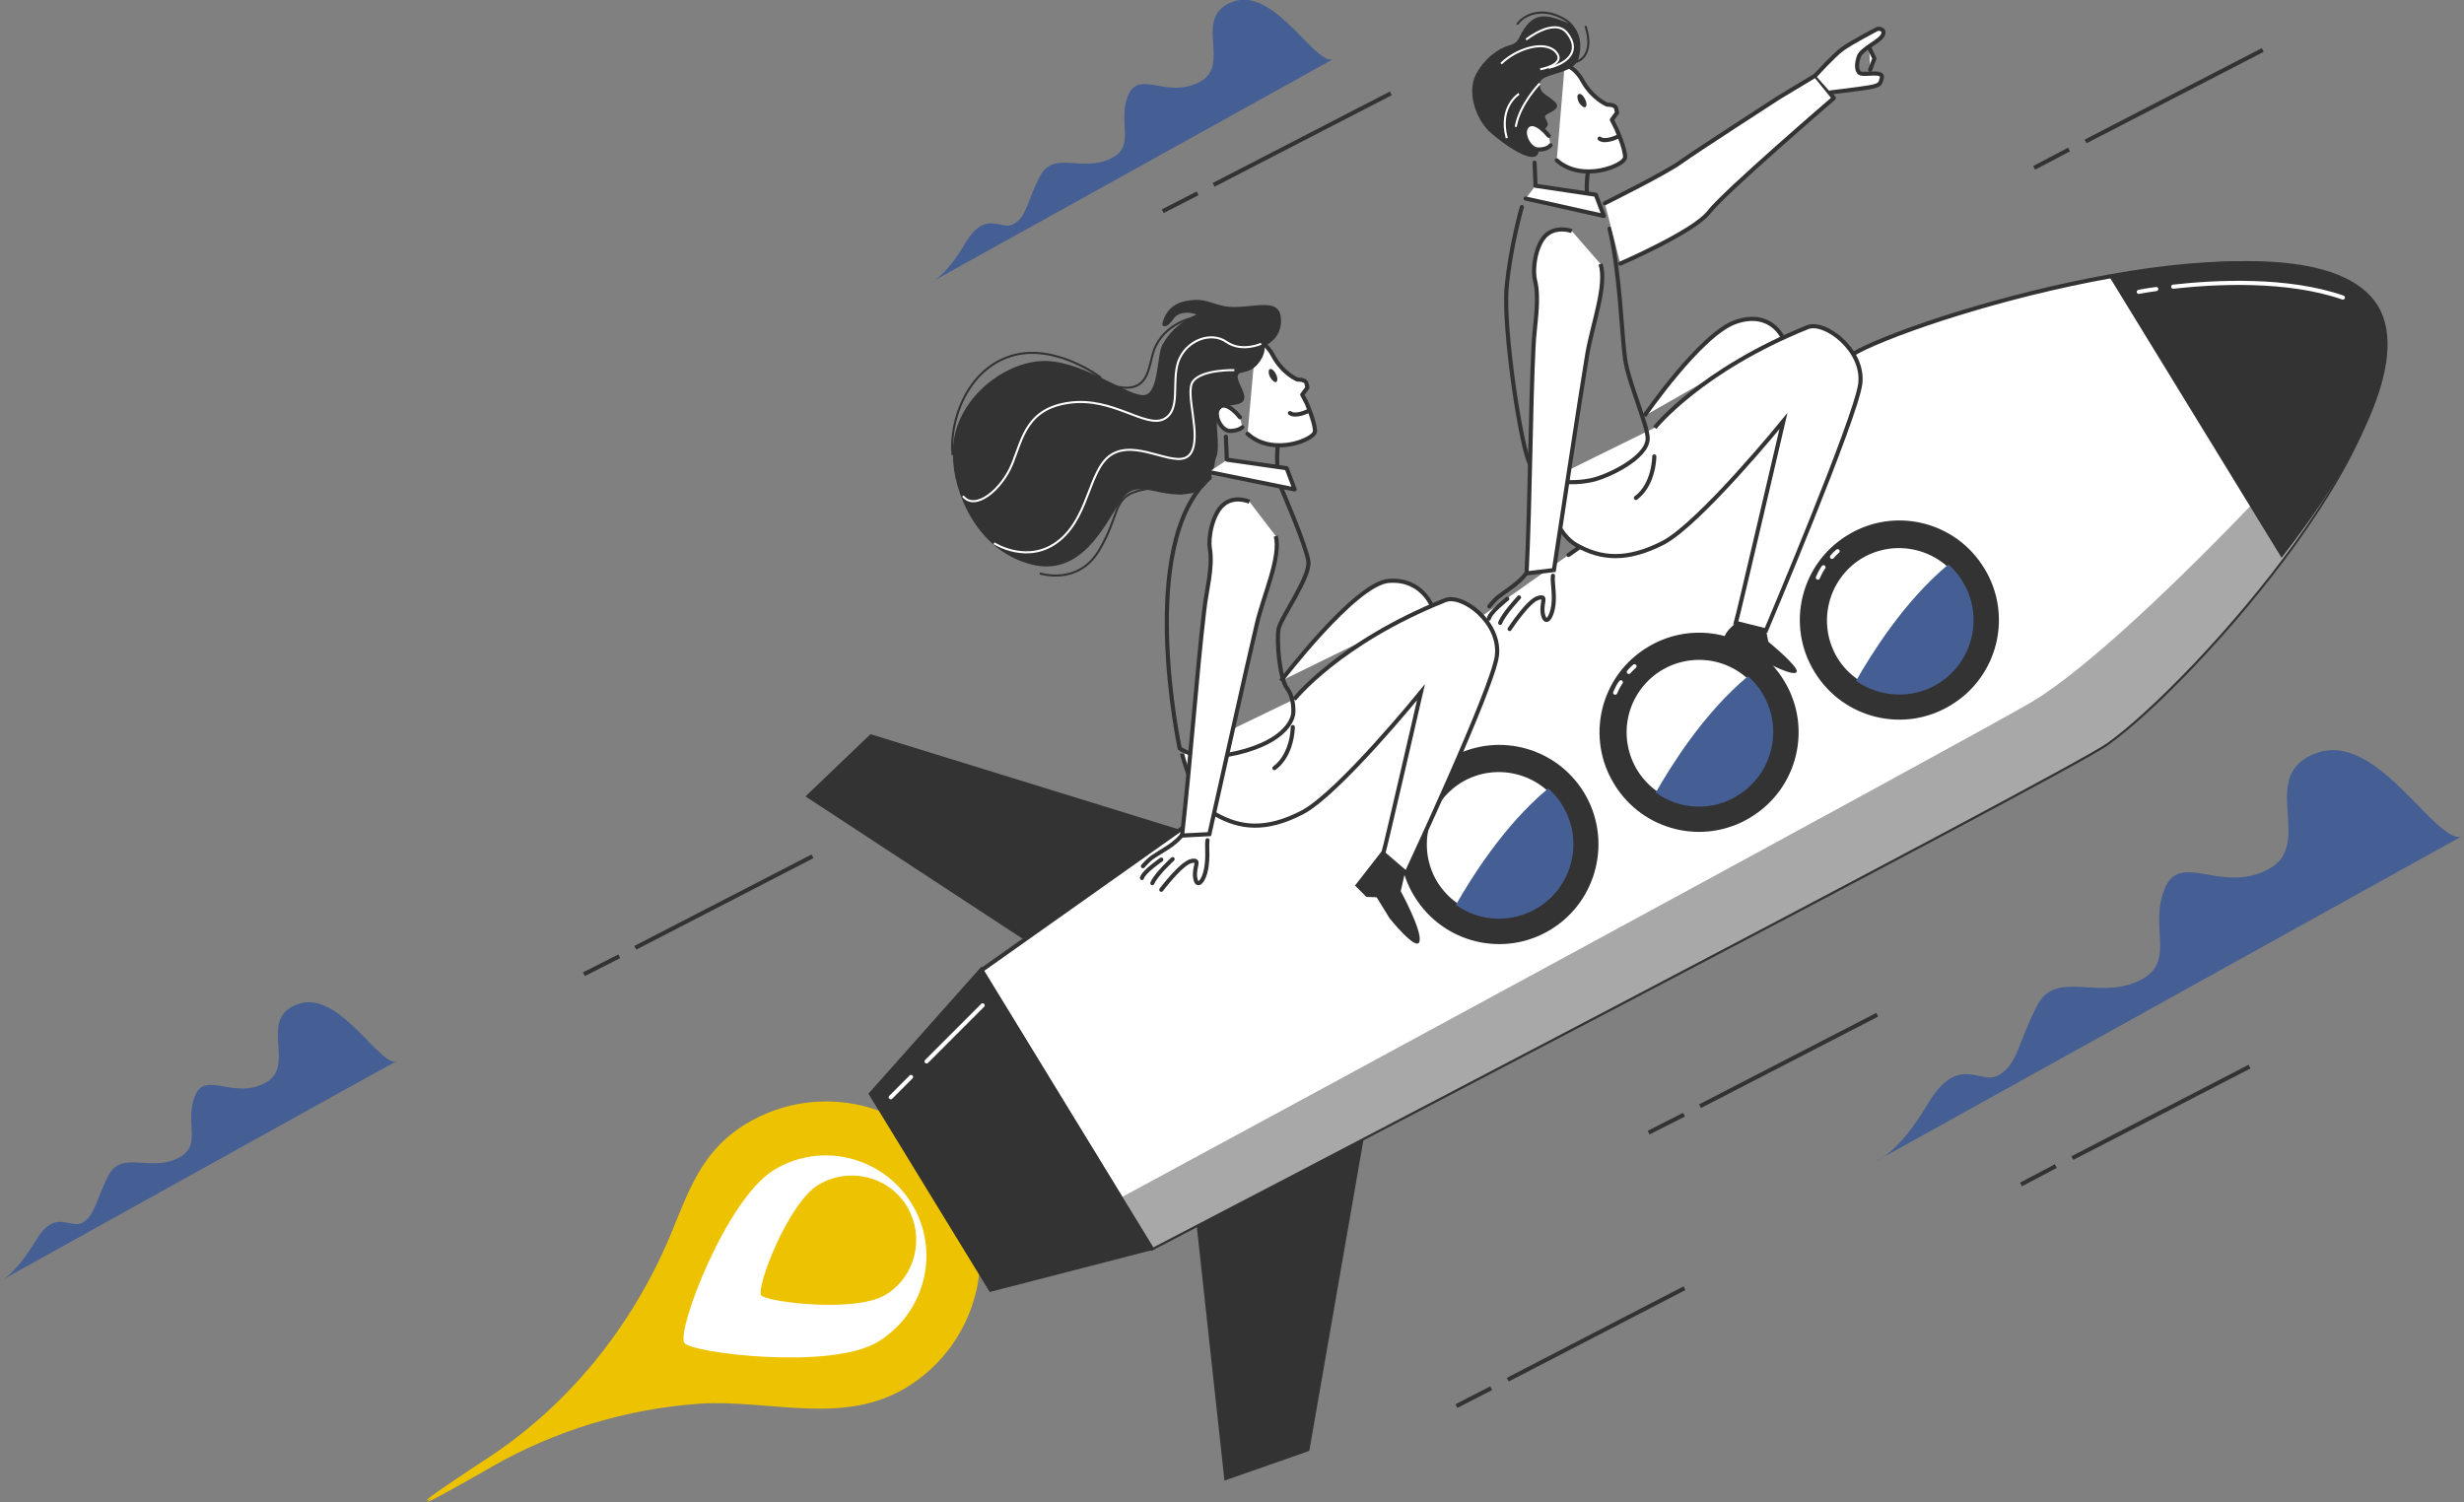 <svg width="597" height="364" viewBox="0 0 597 364" fill="none" xmlns="http://www.w3.org/2000/svg">
<rect x="0" y="0" width="597" height="364" fill="#808080" stroke="none"/>
<g clip-path="url(#clip0)">
<path d="M210.914 177.887L299.299 205.193L255.107 232.27L195.155 192.968L210.914 177.887Z" fill="#333333"/>
<path d="M317.228 351.547L333.1 260.375L288.908 287.453L296.673 358.745L317.228 351.547Z" fill="#333333"/>
<path d="M219.707 336.123C237.293 325.384 242.774 302.305 232.04 284.711C221.306 267.116 198.239 261.632 180.653 272.372C169.805 278.998 166.836 288.709 162.268 299.677C153.018 321.499 137.717 340.579 117.847 353.489C117.847 353.489 98.32 366.285 104.601 362.972C98.891 367.085 119.103 355.431 119.103 355.431C134.405 346.634 151.762 341.379 169.348 340.122C186.248 338.979 204.291 345.606 219.707 336.123Z" fill="#EDC200"/>
<path d="M212.855 325.041C224.275 317.957 227.929 302.991 220.849 291.566C213.769 280.141 198.81 276.485 187.39 283.568C175.971 290.652 163.867 322.299 165.808 325.384C167.292 327.783 201.436 332.124 212.855 325.041Z" fill="white"/>
<path d="M214.568 313.73C221.877 309.274 224.16 299.677 219.707 292.251C215.253 284.939 205.661 282.654 198.239 287.11C190.93 291.566 183.165 311.902 184.421 313.844C185.449 315.444 207.26 318.186 214.568 313.73Z" fill="#EDC200"/>
<path d="M380.034 134.472L446.037 87.744C447.864 86.373 449.806 85.231 451.747 84.317C475.042 73.349 559.202 49.927 574.504 74.948C589.806 99.969 531.453 165.205 510.442 180.172C500.735 187.141 278.973 302.534 278.973 302.534L237.749 235.126L353.655 153.095" fill="white"/>
<path d="M380.034 134.472L446.037 87.744C447.864 86.373 449.806 85.231 451.747 84.317C475.042 73.349 559.202 49.927 574.504 74.948C589.806 99.969 531.453 165.205 510.442 180.172C500.736 187.141 278.973 302.534 278.973 302.534L237.749 235.126L353.655 153.095" stroke="#333333" stroke-miterlimit="10" stroke-linecap="round" stroke-linejoin="round"/>
<path d="M574.618 74.948C574.504 74.719 574.39 74.605 574.276 74.377C570.621 84.545 562.057 105.11 547.783 119.962C528.142 140.527 505.874 161.892 492.399 170.004C479.381 177.773 283.198 283.911 271.551 290.195L279.087 302.419C279.087 302.419 500.85 187.027 510.556 180.058C531.453 165.091 589.92 99.854 574.618 74.948Z" fill="#A8A8A8"/>
<path d="M240.033 312.473L211.028 265.06L237.749 235.012L278.973 302.419L240.033 312.473Z" fill="#333333" stroke="#333333" stroke-miterlimit="10"/>
<path d="M220.735 260.947L215.824 265.859" stroke="white" stroke-miterlimit="10" stroke-linecap="round"/>
<path d="M238.092 243.581L224.503 257.176" stroke="white" stroke-miterlimit="10" stroke-linecap="round"/>
<path d="M375.809 225.186C364.503 232.156 349.658 228.614 342.693 217.189C335.727 205.878 339.267 191.026 350.686 184.057C361.991 177.087 376.836 180.629 383.802 192.054C390.654 203.365 387.114 218.217 375.809 225.186Z" fill="#333333"/>
<path d="M372.611 219.931C364.161 225.072 353.084 222.444 347.831 213.99C342.693 205.535 345.319 194.453 353.769 189.198C362.22 184.056 373.296 186.684 378.549 195.139C383.802 203.593 381.061 214.79 372.611 219.931Z" fill="white" stroke="#333333" stroke-miterlimit="10" stroke-linecap="round" stroke-linejoin="round"/>
<path d="M372.611 219.931C381.061 214.79 383.802 203.593 378.549 195.139C377.636 193.539 376.379 192.168 375.123 191.026C364.389 199.937 356.396 212.848 352.742 219.246C358.451 223.358 366.216 223.816 372.611 219.931Z" fill="#455E93"/>
<path d="M424.226 197.995C412.921 204.964 398.076 201.423 391.11 189.998C384.145 178.687 387.685 163.834 399.104 156.865C410.409 149.896 425.254 153.438 432.22 164.863C439.186 176.173 435.646 191.026 424.226 197.995Z" fill="#333333"/>
<path d="M392.709 165.32C392.138 166.119 391.681 167.033 391.339 167.833" stroke="white" stroke-miterlimit="10" stroke-linecap="round"/>
<path d="M396.021 161.435C396.021 161.435 395.45 161.892 394.65 162.806" stroke="white" stroke-miterlimit="10" stroke-linecap="round"/>
<path d="M415.437 195.09C425.181 193.001 431.387 183.406 429.299 173.657C427.212 163.909 417.621 157.7 407.878 159.788C398.134 161.877 391.928 171.473 394.015 181.221C396.103 190.969 405.694 197.179 415.437 195.09Z" fill="white" stroke="#333333" stroke-miterlimit="10" stroke-linecap="round" stroke-linejoin="round"/>
<path d="M421.029 192.74C429.479 187.598 432.22 176.402 426.967 167.947C426.053 166.348 424.797 164.977 423.541 163.834C412.807 172.746 404.813 185.656 401.159 192.054C406.869 196.167 414.748 196.738 421.029 192.74Z" fill="#455E93"/>
<path d="M472.758 170.803C461.453 177.773 446.608 174.231 439.642 162.806C432.676 151.495 436.216 136.643 447.636 129.673C458.941 122.704 473.786 126.246 480.752 137.671C487.717 148.982 484.177 163.834 472.758 170.803Z" fill="#333333"/>
<path d="M441.812 137.442C441.241 138.242 440.784 139.156 440.442 139.956" stroke="white" stroke-miterlimit="10" stroke-linecap="round"/>
<path d="M445.238 133.558C445.238 133.558 444.667 134.015 443.867 134.929" stroke="white" stroke-miterlimit="10" stroke-linecap="round"/>
<path d="M469.561 165.662C461.111 170.803 450.034 168.176 444.781 159.721C439.642 151.267 442.269 140.185 450.719 134.929C459.169 129.788 470.246 132.416 475.499 140.87C480.752 149.325 478.011 160.407 469.561 165.662Z" fill="white" stroke="#333333" stroke-miterlimit="10" stroke-linecap="round" stroke-linejoin="round"/>
<path d="M469.561 165.662C478.011 160.521 480.752 149.324 475.499 140.87C474.585 139.27 473.329 137.899 472.073 136.757C461.339 145.668 453.345 158.579 449.691 164.977C455.401 168.975 463.28 169.547 469.561 165.662Z" fill="#455E93"/>
<path d="M511.013 66.95L552.807 135.157C570.393 112.536 584.21 87.401 576.103 74.034C567.767 60.667 539.104 61.581 511.013 66.95Z" fill="#333333"/>
<path d="M526.543 69.464C536.706 68.321 554.178 67.407 567.652 72.092" stroke="white" stroke-miterlimit="10" stroke-linecap="round"/>
<path d="M518.207 70.721C518.207 70.721 519.806 70.378 522.432 70.035" stroke="white" stroke-miterlimit="10" stroke-linecap="round"/>
<path d="M301.241 180.515L299.985 181.429" stroke="#333333" stroke-miterlimit="10" stroke-linecap="round" stroke-linejoin="round"/>
<path d="M300.898 180.743L299.985 181.429" stroke="#333333" stroke-miterlimit="10" stroke-linecap="round" stroke-linejoin="round"/>
<path d="M300.327 181.086L299.985 181.429" stroke="#333333" stroke-miterlimit="10" stroke-linecap="round" stroke-linejoin="round"/>
<path d="M304.324 82.374C305.808 82.831 307.293 83.974 308.435 86.144C310.833 90.6 314.373 91.971 314.373 91.971C314.373 91.971 316.314 91.857 316.543 92.885C316.771 93.913 316.771 93.913 316.771 93.913L315.515 95.627L316.543 97.569C316.543 97.569 318.712 102.596 318.598 104.539C318.484 106.481 308.435 110.708 302.268 105.11" fill="white"/>
<path d="M304.324 82.374C305.808 82.831 307.293 83.974 308.435 86.144C310.833 90.6 314.373 91.971 314.373 91.971C314.373 91.971 316.314 91.857 316.543 92.885C316.771 93.913 316.771 93.913 316.771 93.913L315.515 95.627L316.543 97.569C316.543 97.569 318.712 102.596 318.598 104.539C318.484 106.481 308.435 110.708 302.268 105.11" stroke="#333333" stroke-miterlimit="10" stroke-linecap="round" stroke-linejoin="round"/>
<path d="M300.441 101.111C300.441 101.111 297.358 97.112 295.531 98.597C293.704 100.083 295.759 104.31 297.929 104.424C300.099 104.424 301.012 103.51 301.012 103.51" fill="white"/>
<path d="M300.441 101.111C300.441 101.111 297.358 97.112 295.531 98.597C293.704 100.083 295.759 104.31 297.929 104.424C300.099 104.424 301.012 103.51 301.012 103.51" stroke="#333333" stroke-miterlimit="10" stroke-linecap="round" stroke-linejoin="round"/>
<path d="M309.12 90.6C309.577 91.4 309.577 92.314 309.234 92.542C308.892 92.771 308.206 92.2 307.75 91.4C307.293 90.6 307.293 89.686 307.635 89.458C307.978 89.229 308.663 89.686 309.12 90.6Z" fill="#333333"/>
<path d="M316.885 99.626C316.885 99.626 313.916 101.111 312.546 100.083" stroke="#333333" stroke-miterlimit="10" stroke-linecap="round" stroke-linejoin="round"/>
<path d="M310.376 77.347C310.148 72.434 305.352 74.148 299.756 74.377C294.161 74.605 293.019 71.863 287.537 72.891C282.056 73.805 281.599 78.718 281.599 78.718C281.599 78.718 282.399 80.089 284.34 77.233C285.482 75.519 288.108 75.519 289.936 76.205C289.593 76.319 289.25 76.547 288.908 76.662C285.596 78.49 283.312 80.432 281.599 83.631C280.229 86.259 280.8 95.856 276.918 95.741C272.35 95.627 261.502 86.716 251.795 87.515C242.089 88.315 230.327 97.912 230.898 110.48C230.898 118.477 236.151 133.215 249.854 136.757C263.557 140.299 269.038 123.618 272.692 119.962C276.347 116.306 281.485 120.991 288.679 119.505C292.562 118.706 294.046 114.707 294.503 111.279C295.645 108.88 294.732 105.11 294.846 101.797C294.96 97.227 298.157 98.826 300.555 97.683C302.954 96.541 299.984 93.228 299.87 91.4C299.756 89.572 302.268 90.943 304.552 88.429C306.836 85.916 306.379 83.859 306.379 83.859C306.493 83.745 310.604 82.146 310.376 77.347Z" fill="#333333"/>
<path d="M309.577 108.195C309.577 108.195 309.348 110.023 309.463 112.536C309.577 114.935 297.244 111.394 297.244 111.394L297.016 105.795" stroke="#333333" stroke-miterlimit="10" stroke-linecap="round" stroke-linejoin="round"/>
<path d="M292.905 114.364L313.688 118.591L311.746 113.45L297.358 111.394" fill="white"/>
<path d="M292.905 114.364L313.688 118.591L311.746 113.45L297.358 111.394" stroke="#333333" stroke-miterlimit="10" stroke-linecap="round" stroke-linejoin="round"/>
<path d="M335.156 205.764L328.304 214.561L331.045 217.303L333.557 217.417L336.64 222.444C336.64 222.444 343.378 230.899 343.949 228.043C344.52 225.301 339.381 215.932 339.381 215.932L340.409 211.476L335.156 205.764Z" fill="#333333"/>
<path d="M310.376 164.977C310.376 164.977 328.304 141.441 336.412 140.756C344.52 140.07 347.032 147.039 347.032 147.039" fill="white"/>
<path d="M310.376 164.977C310.376 164.977 328.304 141.441 336.412 140.756C344.52 140.07 347.032 147.039 347.032 147.039" stroke="#333333" stroke-miterlimit="10"/>
<path d="M286.396 182.571C286.396 182.571 289.022 194.111 294.732 197.424C300.441 200.623 306.722 201.422 315.515 196.853C324.308 192.283 344.291 167.719 344.291 167.719C344.291 167.719 335.727 204.964 335.156 206.792L340.751 211.591C340.751 211.591 361.649 166.919 362.676 158.922C363.704 150.81 354.226 143.726 350.115 145.44C324.422 155.723 313.574 169.433 313.574 169.433" fill="white"/>
<path d="M286.396 182.571C286.396 182.571 289.022 194.111 294.732 197.424C300.441 200.623 306.722 201.422 315.515 196.853C324.308 192.283 344.291 167.719 344.291 167.719C344.291 167.719 335.727 204.964 335.156 206.792L340.751 211.591C340.751 211.591 361.649 166.919 362.676 158.922C363.704 150.81 354.226 143.726 350.115 145.44C324.422 155.723 313.574 169.433 313.574 169.433" stroke="#333333" stroke-miterlimit="10"/>
<path d="M310.376 118.134C310.376 118.134 316.428 132.073 316.999 135.957C317.57 139.727 310.376 149.553 309.805 152.295C309.234 155.151 310.033 164.52 311.861 166.805C313.688 169.204 313.345 172.86 313.345 172.86C313.345 172.86 313.117 178.572 301.812 181.886C290.506 185.199 285.825 181.314 285.825 181.314C285.825 181.314 275.205 131.616 293.133 115.735" stroke="#333333" stroke-miterlimit="10" stroke-linecap="round" stroke-linejoin="round"/>
<path d="M266.754 91.514C266.754 91.514 255.564 82.945 244.944 86.258C234.324 89.572 229.984 101.911 230.784 110.251" stroke="#333333" stroke-width="0.5" stroke-miterlimit="10"/>
<path d="M251.909 138.928C251.909 138.928 261.159 142.013 266.298 133.33C271.436 124.761 269.495 120.648 275.776 118.934C281.942 117.22 283.084 119.62 286.624 119.505" stroke="#333333" stroke-width="0.5" stroke-miterlimit="10"/>
<path d="M302.725 121.562C302.725 121.562 299.185 119.962 296.445 122.247C293.818 124.418 292.676 130.13 293.133 132.872C293.932 137.557 292.219 143.383 291.763 147.953C289.936 163.377 288.451 184.399 286.396 202.451L293.019 202.108C293.019 202.108 302.839 158.122 304.552 151.038C306.265 143.955 310.376 135.043 309.12 129.902" fill="white"/>
<path d="M302.725 121.562C302.725 121.562 299.185 119.962 296.445 122.247C293.818 124.418 292.676 130.13 293.133 132.872C293.932 137.557 292.219 143.383 291.763 147.953C289.936 163.377 288.451 184.399 286.396 202.451L293.019 202.108C293.019 202.108 302.839 158.122 304.552 151.038C306.265 143.955 310.376 135.043 309.12 129.902" stroke="#333333" stroke-miterlimit="10"/>
<path d="M286.281 202.451C286.281 202.451 285.254 203.936 282.285 205.764C279.201 207.706 278.859 207.706 276.918 209.877" fill="white"/>
<path d="M286.281 202.451C286.281 202.451 285.254 203.936 282.285 205.764C279.201 207.706 278.859 207.706 276.918 209.877" stroke="#333333" stroke-miterlimit="10" stroke-linecap="round"/>
<path d="M281.371 208.277C281.371 208.277 277.032 211.248 276.689 212.733L281.371 208.277Z" fill="white"/>
<path d="M281.371 208.277C281.371 208.277 277.032 211.248 276.689 212.733" stroke="#333333" stroke-miterlimit="10" stroke-linecap="round"/>
<path d="M284.112 208.163C284.112 208.163 280.115 211.819 279.201 213.99L284.112 208.163Z" fill="white"/>
<path d="M284.112 208.163C284.112 208.163 280.115 211.819 279.201 213.99" stroke="#333333" stroke-miterlimit="10" stroke-linecap="round"/>
<path d="M281.371 215.589C281.371 215.589 286.281 209.077 288.679 208.62C291.077 208.163 289.136 209.991 289.593 212.733C290.05 215.475 291.763 213.304 292.219 210.562C292.79 207.706 292.334 204.964 292.562 203.593" fill="white"/>
<path d="M281.371 215.589C281.371 215.589 286.281 209.077 288.679 208.62C291.077 208.163 289.136 209.991 289.593 212.733C290.05 215.475 291.763 213.304 292.219 210.562C292.79 207.706 292.334 204.964 292.562 203.593" stroke="#333333" stroke-miterlimit="10" stroke-linecap="round"/>
<path d="M313.231 176.173C313.231 176.173 313.231 182.8 308.777 186.113L313.231 176.173Z" fill="white"/>
<path d="M313.231 176.173C313.231 176.173 313.231 182.8 308.777 186.113" stroke="#333333" stroke-miterlimit="10" stroke-linecap="round" stroke-linejoin="round"/>
<path d="M289.936 76.776C289.936 76.776 283.198 77.69 280.115 83.631C278.745 86.258 278.859 89.915 276.918 92.314C274.177 95.513 268.353 93.342 265.27 91.514" stroke="#333333" stroke-width="0.5" stroke-miterlimit="10"/>
<path d="M240.833 131.616C240.833 131.616 249.283 137.1 256.82 130.816C264.356 124.532 263.785 112.422 270.18 109.68C276.575 106.824 285.596 114.021 288.451 109.908C291.306 105.795 286.967 95.284 289.022 92.428C291.192 89.458 299.071 89.686 299.071 89.686" stroke="white" stroke-width="0.5" stroke-miterlimit="10"/>
<path d="M305.58 83.288C305.58 83.288 300.898 85.459 297.13 82.831C293.361 80.203 287.309 82.488 285.482 87.629C283.769 92.771 286.281 99.397 281.942 101.568C277.489 103.739 269.609 96.198 259.218 97.569C248.826 98.94 247.798 106.024 245.286 112.308C242.774 118.591 236.265 123.961 233.296 120.191" stroke="white" stroke-width="0.5" stroke-miterlimit="10"/>
<path d="M379.12 15.652C380.605 16.109 382.089 17.252 383.345 19.422C385.743 23.878 389.398 25.363 389.398 25.363C389.398 25.363 391.339 25.249 391.567 26.277C391.796 27.306 391.796 27.306 391.796 27.306L390.539 29.019L391.567 31.076C391.567 31.076 393.851 36.103 393.737 38.159C393.623 40.102 383.345 44.329 377.179 38.845" fill="white"/>
<path d="M379.12 15.652C380.605 16.109 382.089 17.252 383.345 19.422C385.743 23.878 389.398 25.363 389.398 25.363C389.398 25.363 391.339 25.249 391.567 26.277C391.796 27.306 391.796 27.306 391.796 27.306L390.539 29.019L391.567 31.076C391.567 31.076 393.851 36.103 393.737 38.159C393.623 40.102 383.345 44.329 377.179 38.845" stroke="#333333" stroke-miterlimit="10" stroke-linecap="round" stroke-linejoin="round"/>
<path d="M372.269 33.132C372.269 33.132 375.009 30.962 375.009 30.162C375.009 29.362 374.438 29.019 374.324 28.22C374.324 27.42 378.778 26.62 376.722 24.678C374.667 22.736 373.182 22.85 373.068 20.336C372.954 17.823 380.376 18.051 381.975 15.081C383.574 12.11 383.117 7.083 380.148 5.712C374.895 3.427 372.383 3.199 369.87 6.169C367.815 8.683 368.386 10.282 365.76 10.968C363.133 11.653 359.593 14.167 357.538 18.166C355.482 22.279 357.423 28.448 360.735 31.761C364.161 34.96 375.58 43.301 372.269 33.132Z" fill="#333333"/>
<path d="M375.238 32.904C375.238 32.904 372.154 28.905 370.213 30.39C368.272 31.876 370.441 36.217 372.611 36.217C374.895 36.331 375.694 35.189 375.694 35.189" fill="white"/>
<path d="M375.238 32.904C375.238 32.904 372.154 28.905 370.213 30.39C368.272 31.876 370.441 36.217 372.611 36.217C374.895 36.331 375.694 35.189 375.694 35.189" stroke="#333333" stroke-miterlimit="10" stroke-linecap="round" stroke-linejoin="round"/>
<path d="M384.03 23.992C384.487 24.907 384.487 25.706 384.145 25.935C383.802 26.163 383.003 25.592 382.546 24.792C382.089 23.878 382.089 23.078 382.432 22.85C382.888 22.507 383.574 23.078 384.03 23.992Z" fill="#333333"/>
<path d="M391.91 33.132C391.91 33.132 388.941 34.618 387.57 33.589" stroke="#333333" stroke-miterlimit="10" stroke-linecap="round" stroke-linejoin="round"/>
<path d="M384.716 41.815C384.716 41.815 384.373 43.758 384.487 46.157C384.601 48.67 372.04 45.014 372.04 45.014L371.812 39.416" stroke="#333333" stroke-miterlimit="10" stroke-linecap="round" stroke-linejoin="round"/>
<path d="M369.642 48.099L388.598 52.326L386.657 47.185L372.04 45.014" fill="white"/>
<path d="M369.642 48.099L388.598 52.326L386.657 47.185L372.04 45.014" stroke="#333333" stroke-miterlimit="10" stroke-linecap="round" stroke-linejoin="round"/>
<path d="M398.419 100.768C398.419 100.768 412.008 81.003 420.458 78.033C428.908 75.062 431.877 81.689 431.877 81.689" fill="white"/>
<path d="M398.419 100.768C398.419 100.768 412.008 81.003 420.458 78.033C428.908 75.062 431.877 81.689 431.877 81.689" stroke="#333333" stroke-miterlimit="10"/>
<path d="M373.525 117.106C373.525 117.106 376.151 128.874 381.975 132.073C387.799 135.386 394.079 136.071 402.986 131.501C411.893 126.817 432.106 102.025 432.106 102.025C432.106 102.025 421.143 149.096 420.572 150.924L427.88 152.752C427.88 152.752 449.691 101.225 450.719 92.999C451.747 84.888 442.155 77.576 437.929 79.289C411.893 89.8 400.931 103.625 400.931 103.625" fill="white"/>
<path d="M373.525 117.106C373.525 117.106 376.151 128.874 381.975 132.073C387.799 135.386 394.079 136.071 402.986 131.501C411.893 126.817 432.106 102.025 432.106 102.025C432.106 102.025 421.143 149.096 420.572 150.924L427.88 152.752C427.88 152.752 449.691 101.225 450.719 92.999C451.747 84.888 442.155 77.576 437.929 79.289C411.893 89.8 400.931 103.625 400.931 103.625" stroke="#333333" stroke-miterlimit="10"/>
<path d="M400.817 110.594C400.817 110.594 400.817 117.334 396.363 120.648L400.817 110.594Z" fill="white"/>
<path d="M400.817 110.594C400.817 110.594 400.817 117.334 396.363 120.648" stroke="#333333" stroke-miterlimit="10" stroke-linecap="round" stroke-linejoin="round"/>
<path d="M368.729 50.156C368.729 50.156 365.988 59.638 365.074 69.35C364.047 79.061 368.614 109.337 370.784 112.536C373.867 117.22 380.947 117.335 385.743 116.306C389.398 115.507 398.99 111.051 399.218 106.367C399.332 103.282 394.536 92.657 393.737 86.944C392.937 81.232 392.481 65.579 389.968 55.411" stroke="#333333" stroke-miterlimit="10" stroke-linecap="round" stroke-linejoin="round"/>
<path d="M384.145 6.284C386.543 13.824 381.975 14.967 381.975 14.967C381.975 14.967 384.487 7.769 378.892 4.57C373.296 1.371 368.843 3.884 367.587 5.941" stroke="#333333" stroke-width="0.5" stroke-miterlimit="10"/>
<path d="M369.756 9.597C369.756 9.597 376.608 4.113 379.691 7.997C382.774 11.882 380.605 15.081 375.238 16.452" stroke="white" stroke-width="0.5" stroke-miterlimit="10"/>
<path d="M373.182 16.795C373.182 16.795 379.691 15.652 376.95 12.567C374.21 9.597 367.244 11.882 363.704 15.424" stroke="white" stroke-width="0.5" stroke-miterlimit="10"/>
<path d="M373.068 20.222C373.068 20.222 368.158 25.249 367.244 30.733" stroke="white" stroke-width="0.5" stroke-miterlimit="10"/>
<path d="M368.043 22.736C368.043 22.736 363.019 25.82 365.074 33.475" stroke="white" stroke-width="0.5" stroke-miterlimit="10"/>
<path d="M380.833 55.982C380.833 55.982 377.179 54.611 374.552 57.011C372.04 59.41 371.241 65.237 371.926 67.979C373.068 72.549 371.812 78.718 371.583 83.402C370.784 99.055 370.784 120.419 369.871 138.928L376.494 138.128C376.494 138.128 383.345 92.999 384.601 85.687C385.857 78.49 389.397 69.121 387.799 63.98" fill="white"/>
<path d="M380.833 55.982C380.833 55.982 377.179 54.611 374.552 57.011C372.04 59.41 371.241 65.237 371.926 67.979C373.068 72.549 371.812 78.718 371.583 83.402C370.784 99.055 370.784 120.419 369.871 138.928L376.494 138.128C376.494 138.128 383.345 92.999 384.601 85.687C385.857 78.49 389.397 69.121 387.799 63.98" stroke="#333333" stroke-miterlimit="10"/>
<path d="M369.871 138.814C369.871 138.814 368.957 140.299 365.988 142.469C363.019 144.64 362.676 144.64 360.849 146.925" fill="white"/>
<path d="M369.871 138.814C369.871 138.814 368.957 140.299 365.988 142.469C363.019 144.64 362.676 144.64 360.849 146.925" stroke="#333333" stroke-miterlimit="10" stroke-linecap="round"/>
<path d="M365.189 145.097C365.189 145.097 360.963 148.411 360.735 149.896L365.189 145.097Z" fill="white"/>
<path d="M365.189 145.097C365.189 145.097 360.963 148.411 360.735 149.896" stroke="#333333" stroke-miterlimit="10" stroke-linecap="round"/>
<path d="M368.043 144.755C368.043 144.755 364.275 148.753 363.476 150.924L368.043 144.755Z" fill="white"/>
<path d="M368.043 144.755C368.043 144.755 364.275 148.753 363.476 150.924" stroke="#333333" stroke-miterlimit="10" stroke-linecap="round"/>
<path d="M365.76 152.409C365.76 152.409 370.327 145.44 372.725 144.869C375.123 144.183 373.182 146.24 373.867 148.982C374.552 151.724 376.037 149.439 376.379 146.583C376.722 143.726 376.037 140.984 376.265 139.499" fill="white"/>
<path d="M365.76 152.409C365.76 152.409 370.327 145.44 372.725 144.869C375.123 144.183 373.182 146.24 373.867 148.982C374.552 151.724 376.037 149.439 376.379 146.583C376.722 143.726 376.037 140.984 376.265 139.499" stroke="#333333" stroke-miterlimit="10" stroke-linecap="round"/>
<path d="M420.572 150.924C420.572 150.924 420.458 151.038 420.344 151.153C419.544 151.838 417.489 153.666 417.832 154.923C418.288 156.408 419.088 157.551 419.088 157.551L423.77 158.807L425.254 158.008L427.995 160.521C427.995 160.521 434.618 164.063 435.303 162.806C435.988 161.664 428.451 155.494 428.451 155.494L427.88 152.638" fill="#333333"/>
<path d="M388.827 49.242C388.827 49.242 404.014 41.701 407.326 39.188C410.637 36.788 430.964 23.65 430.964 23.65L439.871 18.28L444.324 23.764C444.324 23.764 417.603 46.728 414.063 51.412C410.523 56.097 392.595 63.866 392.595 63.866" fill="white"/>
<path d="M388.827 49.242C388.827 49.242 404.014 41.701 407.326 39.188C410.637 36.788 430.964 23.65 430.964 23.65L439.871 18.28L444.324 23.764C444.324 23.764 417.603 46.728 414.063 51.412C410.523 56.097 392.595 63.866 392.595 63.866" stroke="#333333" stroke-miterlimit="10" stroke-linecap="round" stroke-linejoin="round"/>
<path d="M439.871 18.28C439.871 18.28 444.21 13.481 446.38 11.882C448.549 10.282 454.944 6.969 454.944 6.969C454.944 6.969 456.885 6.855 456.2 8.454C455.515 10.054 451.062 11.768 450.376 13.71C449.691 15.652 449.805 17.594 450.947 17.823C452.089 18.166 456.2 17.137 455.972 18.737C455.629 20.222 455.629 20.679 453.003 21.136C450.376 21.593 443.525 22.393 443.525 22.393" fill="white"/>
<path d="M439.871 18.28C439.871 18.28 444.21 13.481 446.38 11.882C448.549 10.282 454.944 6.969 454.944 6.969C454.944 6.969 456.885 6.855 456.2 8.454C455.515 10.054 451.062 11.768 450.376 13.71C449.691 15.652 449.805 17.594 450.947 17.823C452.089 18.166 456.2 17.137 455.972 18.737C455.629 20.222 455.629 20.679 453.003 21.136C450.376 21.593 443.525 22.393 443.525 22.393" stroke="#333333" stroke-miterlimit="10" stroke-linecap="round" stroke-linejoin="round"/>
<path d="M452.889 11.539L454.145 14.167L453.117 16.909" fill="white"/>
<path d="M452.889 11.539L454.145 14.167L453.117 16.909" stroke="#333333" stroke-miterlimit="10" stroke-linecap="round" stroke-linejoin="round"/>
<path d="M408.011 270.087L399.446 274.428" stroke="#333333" stroke-miterlimit="10"/>
<path d="M454.83 245.866L411.894 268.03" stroke="#333333" stroke-miterlimit="10"/>
<path d="M361.306 336.352L352.856 340.693" stroke="#333333" stroke-miterlimit="10"/>
<path d="M408.125 312.131L365.303 334.295" stroke="#333333" stroke-miterlimit="10"/>
<path d="M290.164 46.842L281.714 51.184" stroke="#333333" stroke-miterlimit="10"/>
<path d="M336.983 22.621L294.046 44.786" stroke="#333333" stroke-miterlimit="10"/>
<path d="M498.109 282.54L489.659 286.996" stroke="#333333" stroke-miterlimit="10"/>
<path d="M545.042 258.433L502.106 280.598" stroke="#333333" stroke-miterlimit="10"/>
<path d="M150.049 231.699L141.485 236.04" stroke="#333333" stroke-miterlimit="10"/>
<path d="M196.868 207.478L153.932 229.642" stroke="#333333" stroke-miterlimit="10"/>
<path d="M501.307 36.217L492.856 40.673" stroke="#333333" stroke-miterlimit="10"/>
<path d="M548.24 12.111L505.303 34.275" stroke="#333333" stroke-miterlimit="10"/>
<path d="M587.522 196.853C580.442 189.655 571.192 179.144 561.6 182.343C546.298 187.484 561.258 204.622 549.496 210.677C537.848 216.732 528.142 205.878 524.373 215.59C520.605 225.301 527.685 233.527 517.75 237.868C507.815 242.21 498.109 234.898 493.541 243.695C488.974 252.606 488.859 257.862 484.292 260.49C479.838 263.117 474.585 255.006 467.163 267.345C459.854 279.684 454.487 281.397 454.487 281.397C454.487 281.397 595.059 203.365 596.772 202.451C594.83 203.822 591.519 200.851 587.522 196.853Z" fill="#455E93"/>
<path d="M89.984 253.063C85.188 248.265 78.907 241.067 72.398 243.238C62.007 246.665 72.17 258.319 64.176 262.432C56.297 266.545 49.674 259.119 47.161 265.745C44.649 272.372 49.331 277.856 42.708 280.826C35.971 283.797 29.462 278.77 26.264 284.825C23.181 290.88 23.067 294.422 19.984 296.25C16.901 297.964 13.361 292.48 8.45 300.934C3.426 309.274 -0.228 310.531 -0.228 310.531C-0.228 310.531 95.008 257.633 96.15 257.062C94.894 257.862 92.725 255.805 89.984 253.063Z" fill="#455E93"/>
<path d="M316.771 10.397C311.861 5.484 305.58 -1.828 298.957 0.343C288.451 3.884 298.728 15.766 290.621 19.879C282.513 24.107 275.89 16.566 273.263 23.307C270.637 30.048 275.547 35.646 268.696 38.616C261.844 41.587 255.221 36.56 252.024 42.615C248.826 48.67 248.826 52.441 245.629 54.269C242.546 56.097 238.891 50.498 233.867 58.953C228.842 67.522 225.074 68.664 225.074 68.664C225.074 68.664 322.024 14.852 323.28 14.167C321.795 15.195 319.512 13.139 316.771 10.397Z" fill="#455E93"/>
</g>
<defs>
<clipPath id="clip0">
<rect width="597" height="364" fill="white"/>
</clipPath>
</defs>
</svg>
